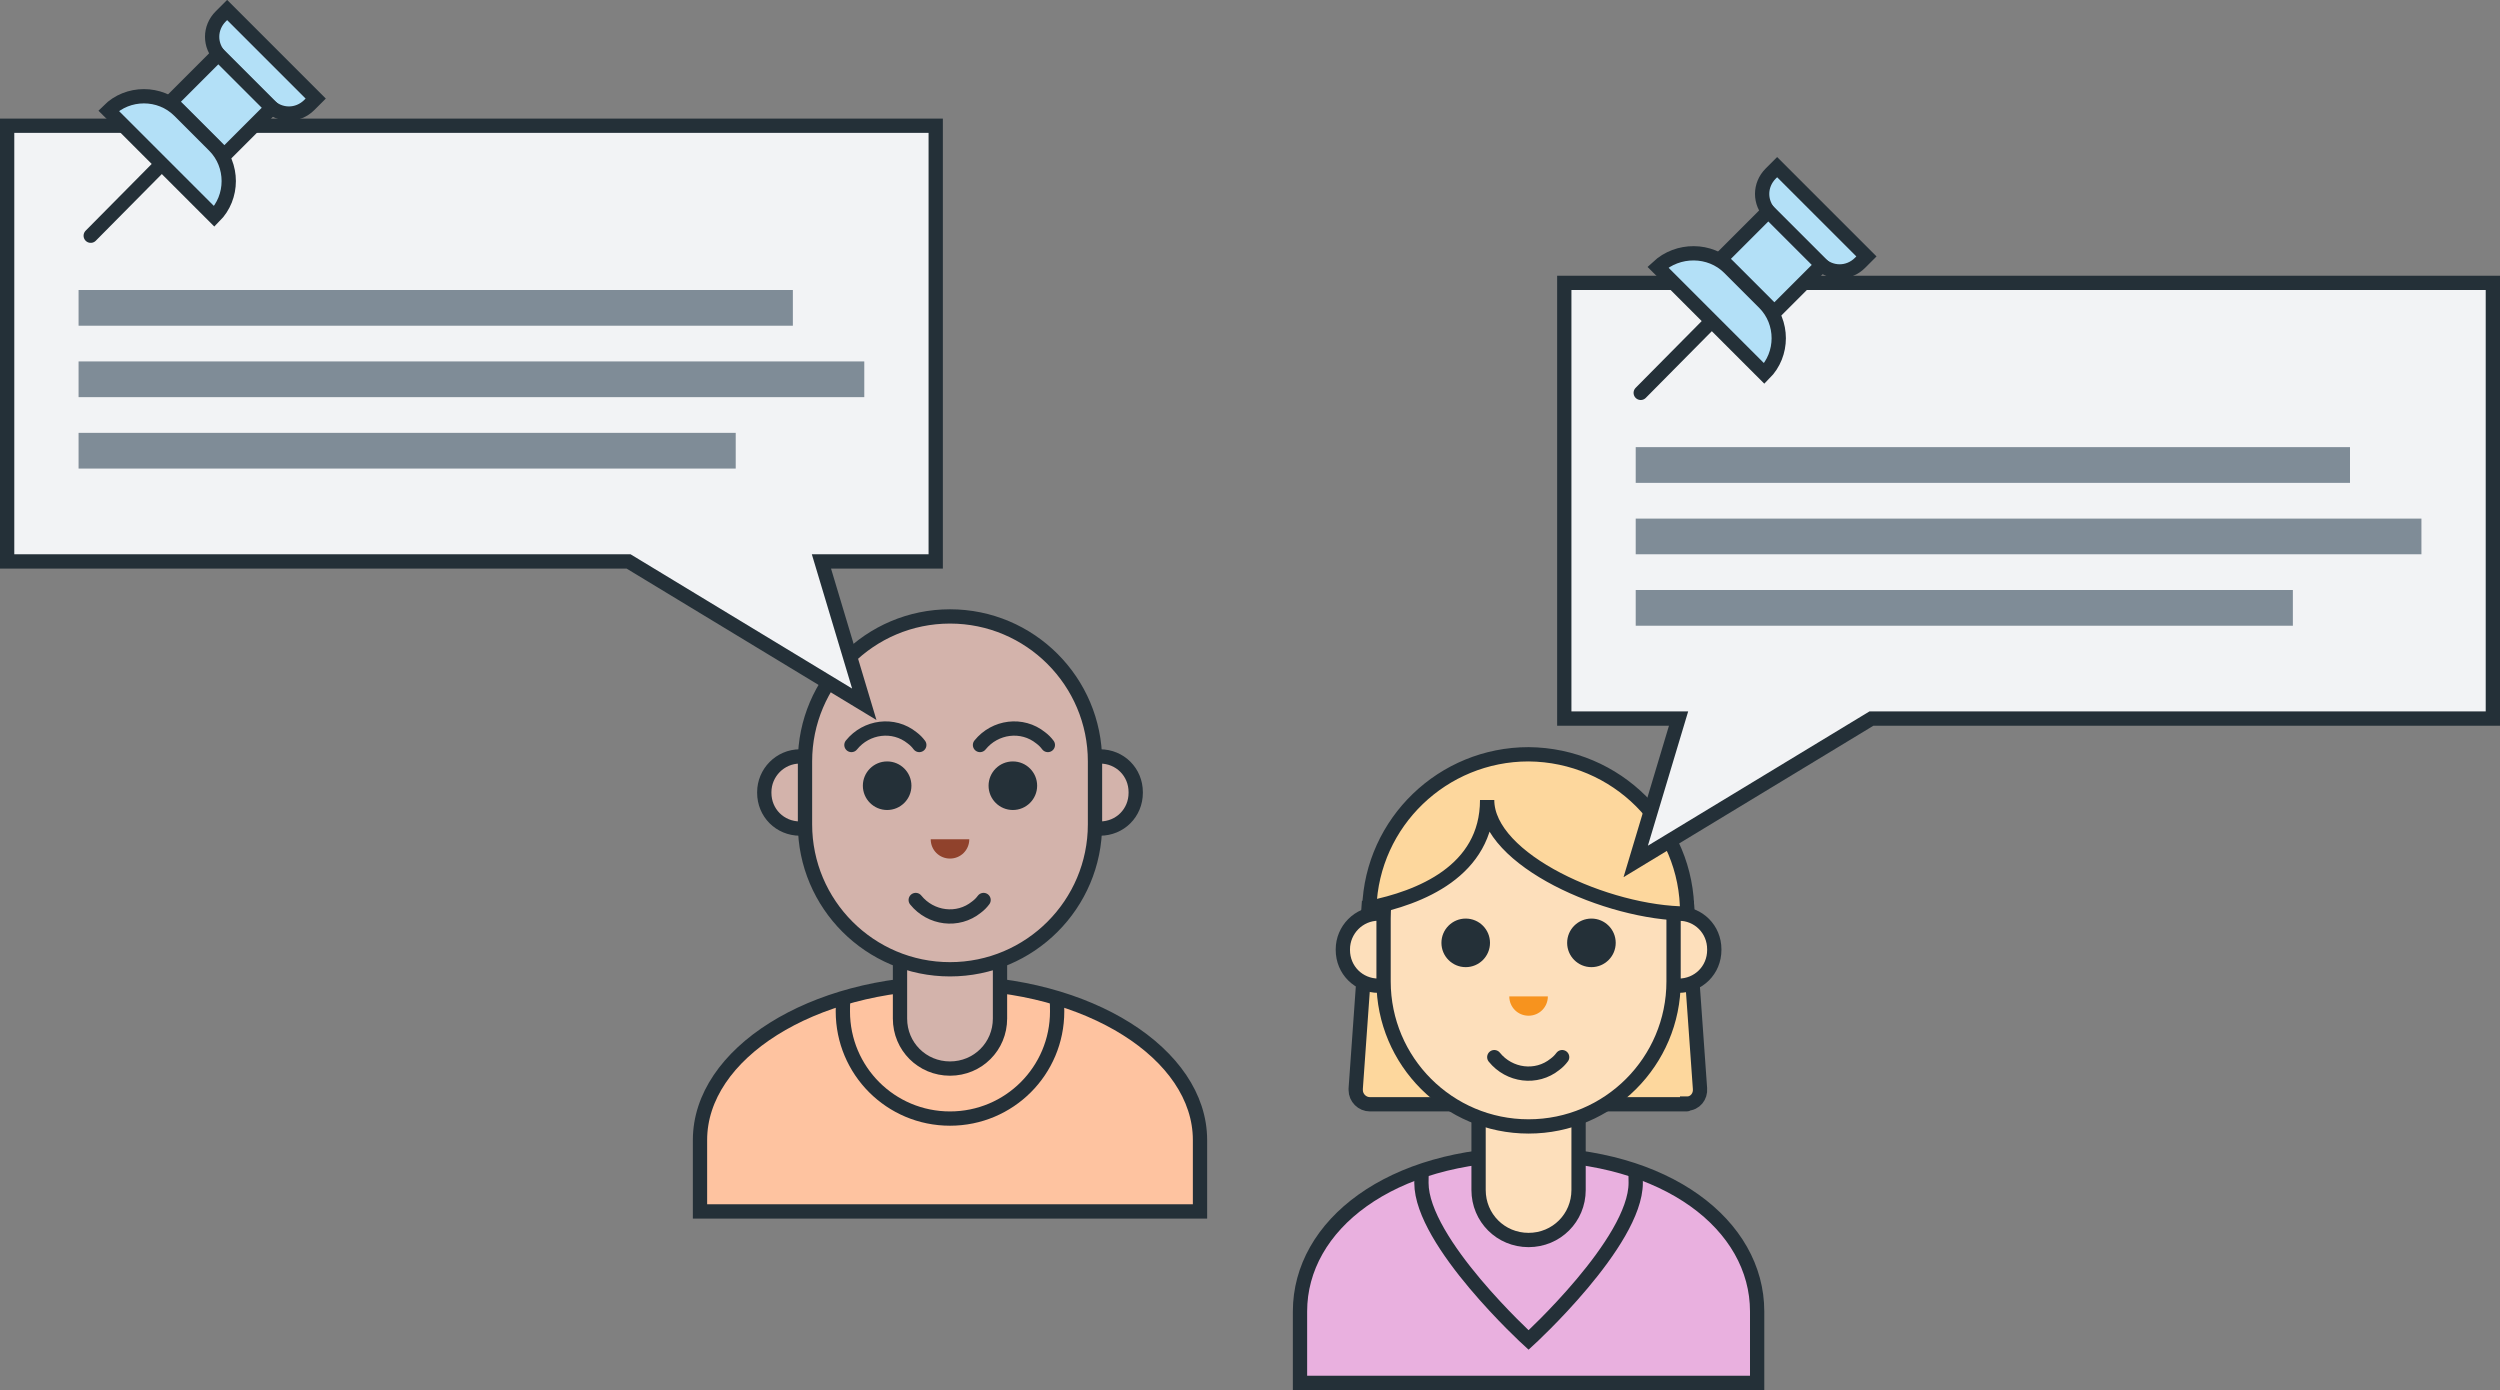 <svg aria-hidden="true" id="Layer_1" xmlns="http://www.w3.org/2000/svg" viewBox="0 0 350 194.6">
  <rect x="0" y="0" width="350" height="194.6" fill="#808080" stroke="none"/>
  <style>
    .st1,.st2,.st3{fill:#fddfbb;stroke:#243038;stroke-width:2;stroke-miterlimit:10}.st2,.st3{fill:none}.st3{fill:#fdd79d}.st4{fill:#243038}.st10,.st6,.st8{stroke:#243038;stroke-width:2;stroke-miterlimit:10}.st6{stroke-linecap:round;fill:none}.st10,.st8{fill:#d3b3ab}.st10{fill:#f2f3f5}.st11{fill:#7f8c97}.st12{fill:#b3e0f7;stroke:#243038;stroke-width:2;stroke-miterlimit:10}
  </style>
  <title>
    No-Pinned-Discussions-400x250
  </title>
  <path d="M214 161.6c-19.3 0-32 9.9-32 22v10h64v-10c0-12.1-12.7-22-32-22z" fill="#e9b0df" stroke="#243038" stroke-width="2" stroke-miterlimit="10"/>
  <path class="st1" d="M214 148.6c3.9 0 7 3.1 7 7v11c0 3.9-3.1 7-7 7s-7-3.1-7-7v-11c0-3.8 3.1-7 7-7z"/>
  <path class="st2" d="M228.9 163.7c.1.6.1 1.3.1 1.9 0 8.3-15 22-15 22s-15-13.7-15-22c0-.6 0-1.3.1-1.9"/>
  <path class="st3" d="M236.1 154.6h-44.3c-1.1 0-2-.9-2-2v-.2l1.8-25.3h44.6l1.8 25.3c.1 1.1-.7 2.1-1.8 2.1 0 .1 0 .1-.1.1z"/>
  <path class="st1" d="M193 127.9h42c2.8 0 5 2.2 5 5v.1c0 2.8-2.2 5-5 5h-42c-2.8 0-5-2.2-5-5v-.1c0-2.7 2.2-5 5-5z"/>
  <path class="st1" d="M193.7 137.4c0 11.2 9.1 20.3 20.3 20.3s20.3-9.1 20.3-20.3v-8.8c0-11.2-9.1-20.3-20.3-20.3s-20.3 9.1-20.3 20.3v8.8z"/>
  <path class="st3" d="M214 105.6c-12 0-21.9 9.5-22.3 21.5 7-1.4 16.5-5.1 16.5-15.1 0 8.4 16.9 15.9 28 15.9.1-12.3-9.9-22.2-22.2-22.3z"/>
  <circle class="st4" cx="205.2" cy="132" r="3.4"/>
  <circle class="st4" cx="222.8" cy="132" r="3.4"/>
  <path d="M214 142.2c1.5 0 2.7-1.2 2.7-2.7h-5.4c0 1.5 1.2 2.7 2.7 2.7z" fill="#f7931e"/>
  <path class="st6" d="M209.2 148c2.1 2.6 5.9 3.1 8.5 1 .4-.3.7-.6 1-1"/>
  <path d="M133 137.6c-19.3 0-35 9.9-35 22v10h70v-10c0-12.1-15.7-22-35-22z" fill="#fec3a0" stroke="#243038" stroke-width="2" stroke-miterlimit="10"/>
  <path class="st8" d="M133 124.6c3.9 0 7 3.1 7 7v11c0 3.9-3.1 7-7 7s-7-3.1-7-7v-11c0-3.8 3.1-7 7-7zM112 105.9h42c2.8 0 5 2.2 5 5v.1c0 2.8-2.2 5-5 5h-42c-2.8 0-5-2.2-5-5v-.1c0-2.7 2.2-5 5-5z"/>
  <path class="st8" d="M112.7 115.4c0 11.2 9.1 20.3 20.3 20.3 11.2 0 20.3-9.1 20.3-20.3v-8.8c0-11.2-9.1-20.3-20.3-20.3s-20.3 9.1-20.3 20.3v8.8z"/>
  <circle class="st4" cx="124.2" cy="110" r="3.4"/>
  <circle class="st4" cx="141.8" cy="110" r="3.4"/>
  <path d="M133 120.2c1.5 0 2.7-1.2 2.7-2.7h-5.4c0 1.5 1.2 2.7 2.7 2.7z" fill="#90422c"/>
  <path class="st6" d="M128.2 126c2.1 2.6 5.9 3.1 8.5 1 .4-.3.7-.6 1-1M119.2 104.3c2.1-2.6 5.9-3.1 8.5-1 .4.3.7.6 1 1M137.2 104.3c2.1-2.6 5.9-3.1 8.5-1 .4.3.7.6 1 1"/>
  <path class="st2" d="M147.9 139.7c.1.6.1 1.3.1 1.9 0 8.3-6.7 15-15 15s-15-6.7-15-15c0-.6 0-1.3.1-1.9"/>
  <path class="st10" d="M219 100.6h16l-6 20 33-20h87v-61H219z"/>
  <path class="st11" d="M229 62.6h100v5H229zM229 72.6h110v5H229zM229 82.6h92v5h-92z"/>
  <path class="st10" d="M131 78.6h-16l6 20-33-20H1v-61h130z"/>
  <path class="st11" d="M11 40.6h100v5H11zM11 50.6h110v5H11zM11 60.6h92v5H11z"/>
  <path class="st6" d="M22.6 23l-9.9 10"/>
  <path class="st12" d="M31.8 1.4l12.4 12.4-.9.9c-1.6 1.6-4.1 1.6-5.7 0L30.9 8c-1.6-1.6-1.6-4.1 0-5.7l.9-.9z"/>
  <path transform="rotate(-45 30.951 14.695)" class="st12" d="M26.3 9.4h9.4V20h-9.4z"/>
  <path class="st12" d="M25.1 15.5l4.9 4.9c2.7 2.7 2.7 7.2 0 9.9L15.2 15.5c2.7-2.7 7.2-2.7 9.9 0z"/>
  <path class="st6" d="M239.6 45l-9.9 10"/>
  <path class="st12" d="M248.8 23.4l12.5 12.5-.9.9c-1.6 1.6-4.1 1.6-5.7 0l-6.8-6.8c-1.6-1.6-1.6-4.1 0-5.7l.9-.9z"/>
  <path transform="rotate(-45 247.948 36.696)" class="st12" d="M243.3 31.4h9.4V42h-9.4z"/>
  <path class="st12" d="M242.1 37.5l4.9 4.9c2.7 2.7 2.7 7.2 0 9.9l-14.9-14.9c2.8-2.6 7.3-2.6 10 .1z"/>
</svg>
